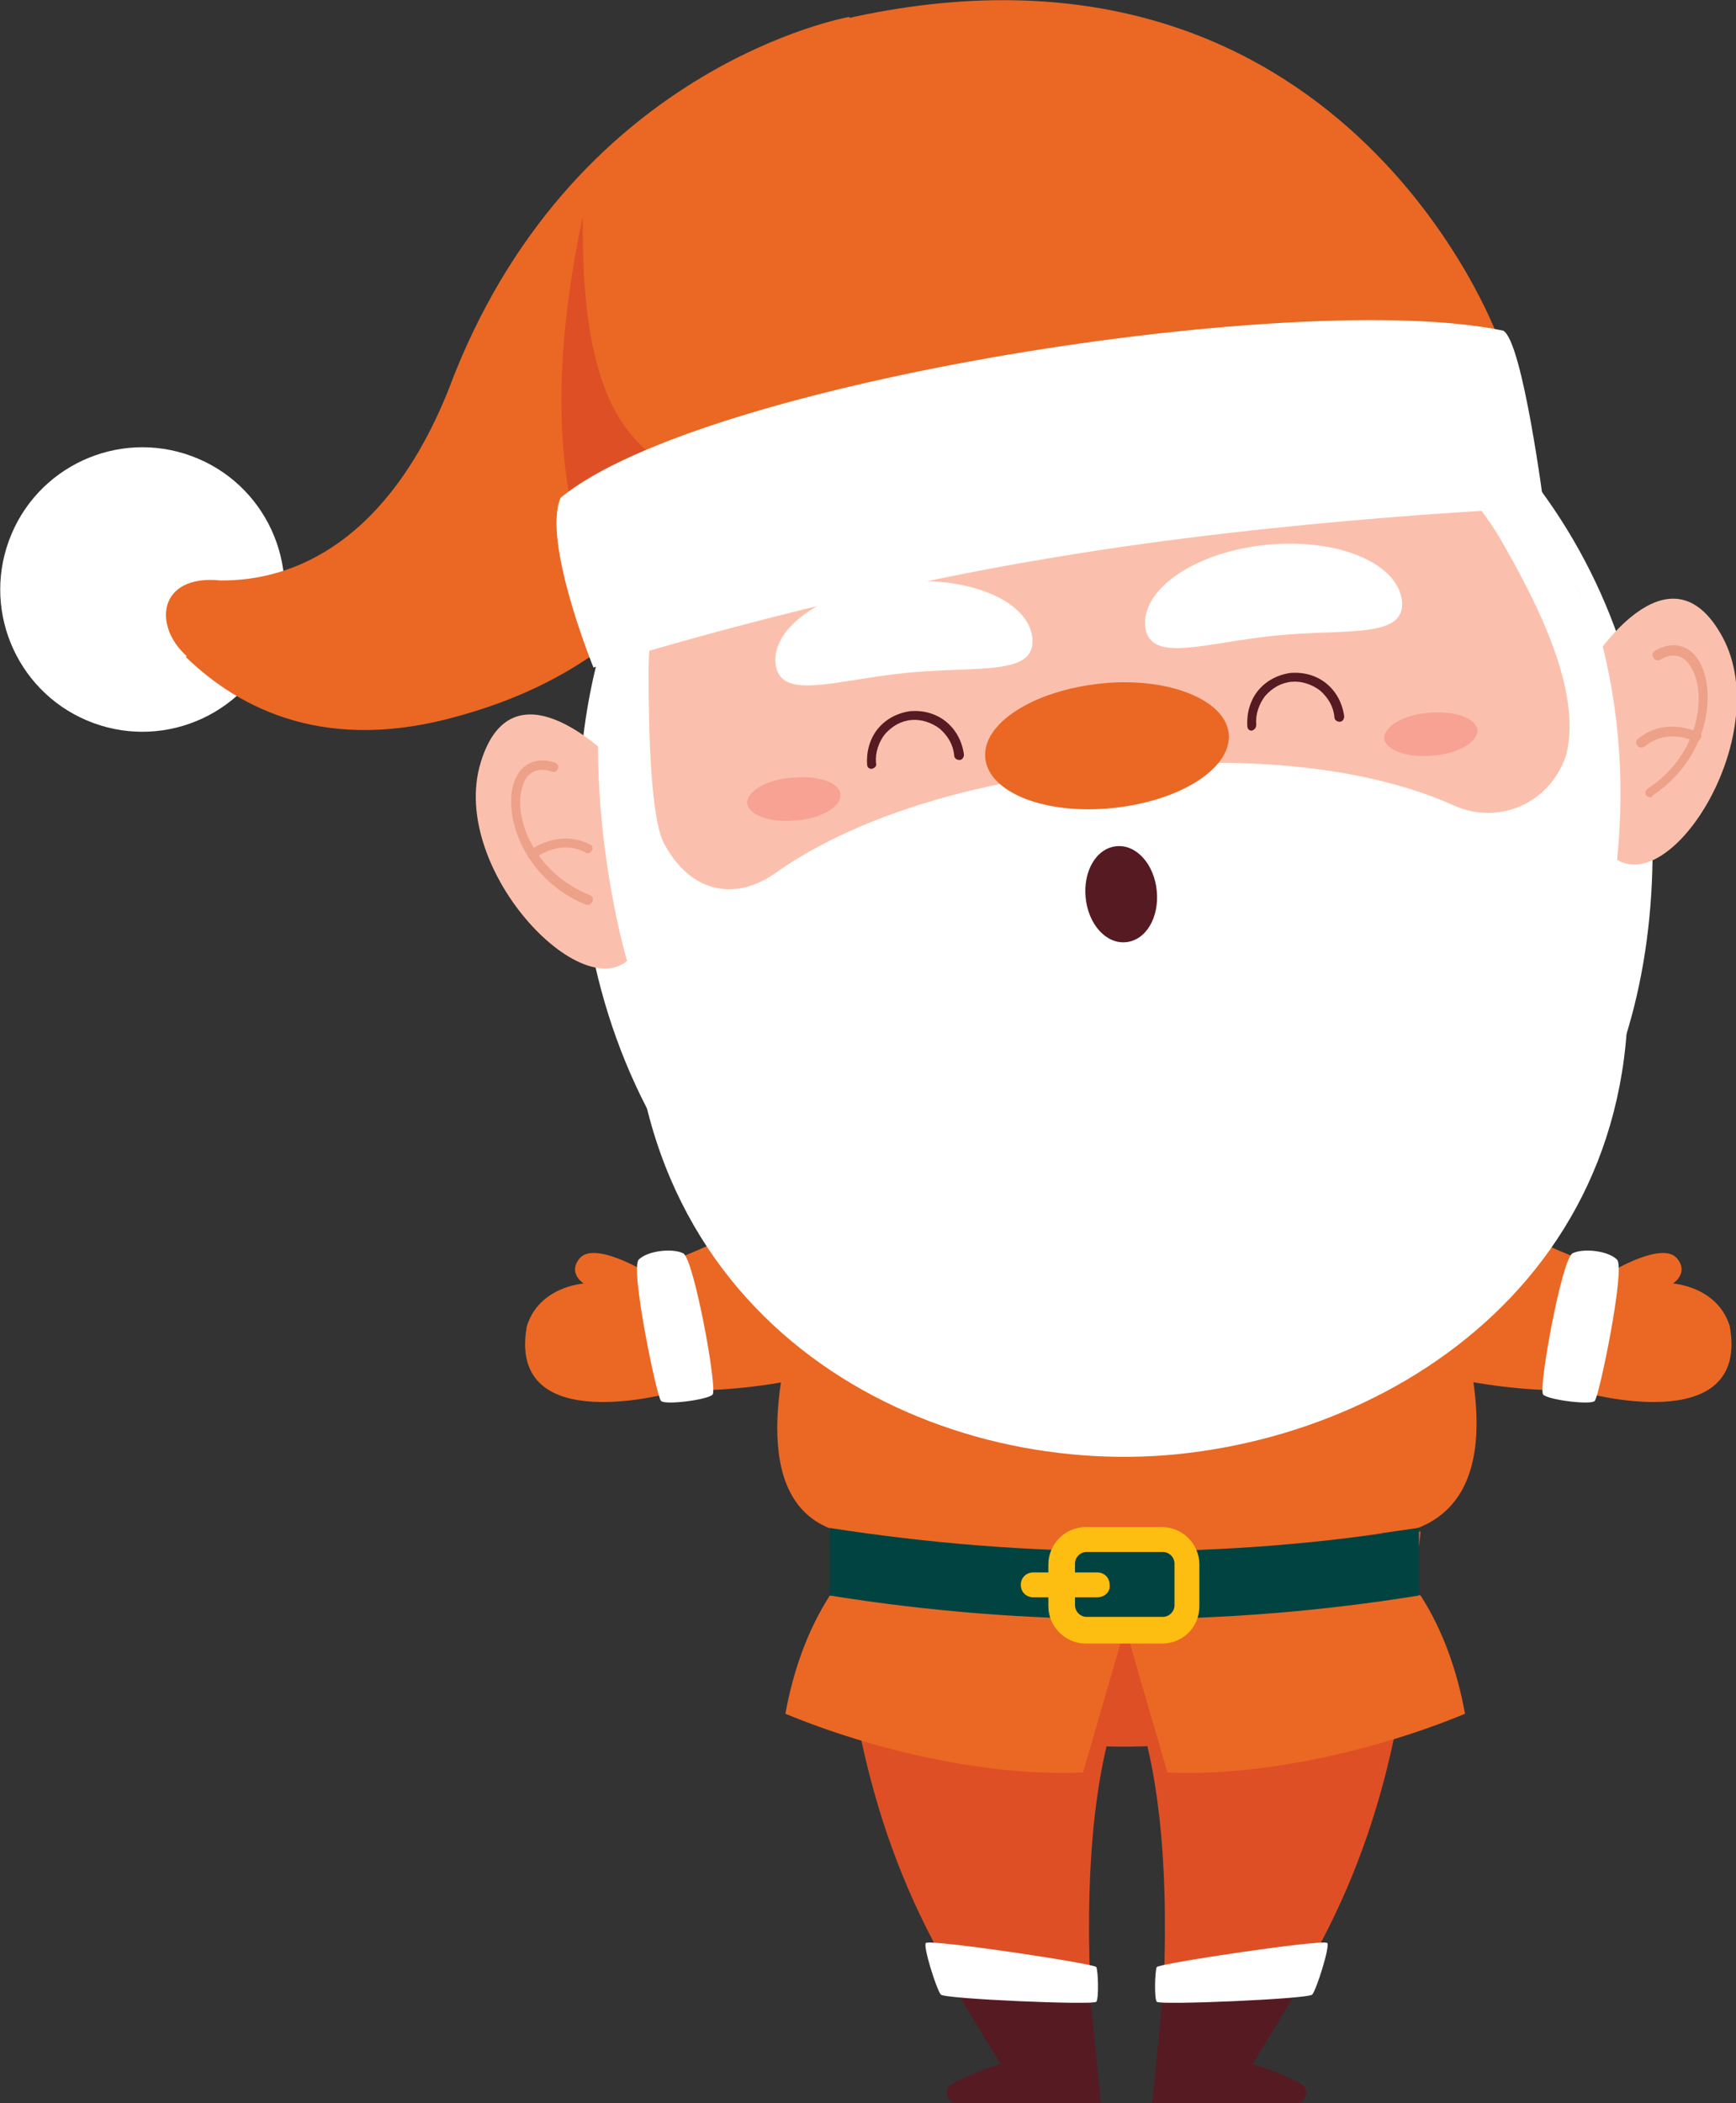 <?xml version="1.0" encoding="UTF-8"?> <!-- Generator: Adobe Illustrator 25.0.0, SVG Export Plug-In . SVG Version: 6.00 Build 0) --> <svg xmlns="http://www.w3.org/2000/svg" xmlns:xlink="http://www.w3.org/1999/xlink" id="Layer_1" x="0px" y="0px" viewBox="0 0 195.4 236.6" style="enable-background:new 0 0 195.4 236.6;" xml:space="preserve"><rect x="0" y="0" width="195.4" height="236.6" fill="#333333" stroke="none"/> <style type="text/css"> .st0{fill:#006461;} .st1{fill:#081829;} .st2{opacity:0.16;} .st3{fill:#C92127;} .st4{fill:none;stroke:#FFFFFF;stroke-width:4;stroke-linejoin:round;stroke-miterlimit:10;} .st5{fill:#E43F25;} .st6{fill:#006B42;} .st7{fill:#00A651;} .st8{fill:#EA6824;} .st9{fill:#FFFFFF;} .st10{fill:none;stroke:#081829;stroke-width:1.4;stroke-linejoin:round;stroke-miterlimit:10;} .st11{fill:none;stroke:#081829;stroke-width:3;stroke-linejoin:round;stroke-miterlimit:10;} .st12{fill:#FEBE1F;} .st13{fill:none;stroke:#081829;stroke-linejoin:round;stroke-miterlimit:10;} .st14{fill:#EB6724;} .st15{fill:none;stroke:#000000;} .st16{clip-path:url(#SVGID_2_);} .st17{fill:#FFFFFF;stroke:#231F20;stroke-width:0.25;stroke-miterlimit:10;} .st18{opacity:0.25;fill:#FFFFFF;stroke:#231F20;stroke-width:0.25;stroke-miterlimit:10;} .st19{opacity:0.5;fill:#FFFFFF;stroke:#231F20;stroke-width:0.25;stroke-miterlimit:10;} .st20{opacity:0.3;fill:#FFFFFF;stroke:#231F20;stroke-width:0.25;stroke-miterlimit:10;} .st21{opacity:0.7;fill:#FFFFFF;stroke:#231F20;stroke-width:0.25;stroke-miterlimit:10;} .st22{opacity:0.5;} .st23{fill:none;stroke:#081829;stroke-width:0.75;stroke-miterlimit:10;} .st24{clip-path:url(#SVGID_4_);} .st25{fill:#58C9EA;} .st26{fill:#231F20;} .st27{fill:#65C0CE;} .st28{fill:#00B6C7;} .st29{fill:#005956;} .st30{clip-path:url(#SVGID_6_);} .st31{clip-path:url(#SVGID_8_);} .st32{clip-path:url(#SVGID_10_);} .st33{fill:#C8C7C6;} .st34{fill:#E1CDAA;} .st35{fill:#E0C088;} .st36{fill:url(#SVGID_11_);} .st37{fill:url(#SVGID_12_);} .st38{fill:url(#SVGID_13_);} .st39{fill:url(#SVGID_14_);} .st40{fill:url(#SVGID_15_);} .st41{fill:url(#SVGID_16_);} .st42{fill:url(#SVGID_17_);} .st43{fill:url(#SVGID_18_);} .st44{fill:url(#SVGID_19_);} .st45{fill:url(#SVGID_20_);} .st46{fill:url(#SVGID_21_);} .st47{fill:url(#SVGID_22_);} .st48{fill:url(#SVGID_23_);} .st49{fill:url(#SVGID_24_);} .st50{clip-path:url(#SVGID_26_);} .st51{fill:url(#SVGID_27_);} .st52{fill:url(#SVGID_28_);} .st53{fill:url(#SVGID_29_);} .st54{fill:url(#SVGID_30_);} .st55{fill:url(#SVGID_31_);} .st56{fill:url(#SVGID_32_);} .st57{fill:url(#SVGID_33_);} .st58{clip-path:url(#SVGID_35_);} .st59{clip-path:url(#SVGID_37_);} .st60{clip-path:url(#SVGID_39_);} .st61{fill:#ECB288;} .st62{fill:url(#SVGID_40_);} .st63{fill:url(#SVGID_41_);} .st64{fill:url(#SVGID_42_);} .st65{fill:url(#SVGID_43_);} .st66{fill:url(#SVGID_44_);} .st67{fill:url(#SVGID_45_);} .st68{fill:url(#SVGID_46_);} .st69{clip-path:url(#SVGID_48_);} .st70{clip-path:url(#SVGID_50_);} .st71{fill:none;} .st72{fill:#DFE5E5;} .st73{fill:#C7CBCB;} .st74{fill:#D4D8D9;} .st75{fill:#31150C;} .st76{fill:#BABEBF;} .st77{fill:#014341;} .st78{fill:#01302F;} .st79{fill:url(#SVGID_51_);} .st80{fill:url(#SVGID_52_);} .st81{fill:url(#SVGID_53_);} .st82{fill:url(#SVGID_54_);} .st83{fill:url(#SVGID_55_);} .st84{fill-rule:evenodd;clip-rule:evenodd;fill:#C8C7C6;} .st85{fill-rule:evenodd;clip-rule:evenodd;fill:#E0C088;} .st86{fill-rule:evenodd;clip-rule:evenodd;fill:#E1CDAA;} .st87{fill:#DF4F26;} .st88{fill:#561A22;} .st89{fill:#FEBD11;} .st90{fill:#FBC0AD;} .st91{fill:#EDA189;} .st92{fill:#F7A293;} </style> <g> <g> <g> <path class="st87" d="M94.8,181c1.4,16,5.3,32,16.7,47.8H123c-1-15.1-0.3-27.9,2.9-37L94.8,181z"></path> <path class="st87" d="M159,181c-1.4,16-5.3,32-16.7,47.8h-11.6c1-15.1,0.3-27.9-2.9-37L159,181z"></path> <path class="st88" d="M108,224.6l4.6,7.6c0,0-3.1,0.9-5.5,2.3c-1,0.6-0.5,2.1,0.6,2.1h16.2l-1.1-11.3L108,224.6z"></path> <path class="st9" d="M104.2,218.6c0.3-0.5,19,2.3,19.2,2.7c0.2,0.4,0.3,3.5,0,3.9c-0.3,0.4-16.9-0.3-17.5-0.8 C105.4,223.8,103.9,219,104.2,218.6z"></path> <path class="st88" d="M145.6,224.6l-4.6,7.6c0,0,3.1,0.9,5.5,2.3c1,0.6,0.5,2.1-0.6,2.1h-16.2l1.1-11.3L145.6,224.6z"></path> <path class="st9" d="M149.4,218.6c-0.3-0.5-19,2.3-19.2,2.7s-0.3,3.5,0,3.9c0.3,0.4,16.9-0.3,17.5-0.8 C148.2,223.8,149.7,219,149.4,218.6z"></path> </g> <path class="st87" d="M93.8,175.4c0,0-1.2,20.7,31.9,21.1c33.1,0.4,34.2-24.2,34.2-24.2L93.8,175.4z"></path> <path class="st8" d="M93.4,179.5c-2.5,3.9-4.1,8.4-5,13.3c9.9,4.1,22.8,7.1,33.5,6.6l5-17.2l-9.2-4.1H98.7L93.4,179.5z"></path> <path class="st8" d="M159.9,179.5c2.5,3.9,4.1,8.4,5,13.3c-9.9,4.1-22.8,7.1-33.5,6.6l-5-17.2l9.2-4.1h19.1L159.9,179.5z"></path> <path class="st8" d="M150.8,118.2h-24.4h-24.4c0,0-25.7,46.7-8.7,53.7c19.3,6.8,41.7,3.5,66.3,0 C178.5,164.5,150.8,118.2,150.8,118.2z"></path> <path class="st77" d="M93.4,171.9v7.6c22.5,3.6,44.6,3.5,66.3,0v-7.6C138,175.4,115.9,175.4,93.4,171.9z"></path> <g> <path class="st8" d="M156.6,129c5.3,4.6,10.3,8.2,20.8,12.5l-2.9,14.9c-9.6-0.3-19.4-3-29.4-7.5L156.6,129z"></path> <path class="st8" d="M181.5,143c0,0,5.5-3.3,7.2-1.5c1.5,1.7-0.4,2.9-0.4,2.9s5,0.3,6.4,4.8c2.3,12.8-16.6,7.4-16.6,7.4 L181.5,143z"></path> <path class="st9" d="M177,141c-1.2,0.6-3.9,15.3-3.3,15.9c0.6,0.6,5.4,1.2,5.8,0.7c0.5-0.5,3.5-15,2.5-15.9 C181,140.7,178.2,140.4,177,141z"></path> </g> <g> <path class="st8" d="M97.3,129c-5.3,4.6-10.3,8.2-20.8,12.5l2.9,14.9c9.6-0.3,19.4-3,29.4-7.5L97.3,129z"></path> <path class="st8" d="M72.5,143c0,0-5.5-3.3-7.2-1.5c-1.5,1.7,0.4,2.9,0.4,2.9s-5,0.3-6.4,4.8c-2.3,12.8,16.6,7.4,16.6,7.4 L72.5,143z"></path> <path class="st9" d="M76.9,141c1.2,0.6,3.9,15.3,3.3,15.9c-0.6,0.6-5.4,1.2-5.8,0.7c-0.5-0.5-3.5-15-2.5-15.9 C72.9,140.7,75.7,140.4,76.9,141z"></path> </g> <g> <path class="st89" d="M130.8,184.9h-8.6c-2.3,0-4.2-1.9-4.2-4.2v-4.7c0-2.3,1.9-4.2,4.2-4.2h8.6c2.3,0,4.2,1.9,4.2,4.2v4.7 C135,183,133.2,184.9,130.8,184.9z M122.3,174.6c-0.7,0-1.3,0.6-1.3,1.3v4.7c0,0.7,0.6,1.3,1.3,1.3h8.6c0.7,0,1.3-0.6,1.3-1.3 v-4.7c0-0.7-0.6-1.3-1.3-1.3H122.3z"></path> <path class="st89" d="M123.5,179.7h-7.2c-0.8,0-1.4-0.6-1.4-1.4c0-0.8,0.6-1.4,1.4-1.4h7.2c0.8,0,1.4,0.6,1.4,1.4 C125,179.1,124.3,179.7,123.5,179.7z"></path> </g> </g> <g> <path class="st9" d="M119.2,30.6c-13.4,1.3-26.4,7-36.9,17.1C69.5,60.1,63.5,78.8,65.5,99.5c3.4,33.5,27,53.8,52.2,57.6 c22.2,3.4,45.6-5.5,59.3-27.5c0.5-0.8,0.9-1.5,1.4-2.3c6.5-11.5,8.6-25.7,7.2-40c-3.3-32.2-27.3-52.6-51.3-56.4 C129.3,30.3,124.2,30.1,119.2,30.6z"></path> <g> <path class="st90" d="M120.1,40.3c-12.9,1.2-25.4,5.9-35.7,13.8c-12.5,9.6-18.6,24-17,39.8c2.6,25.4,24.8,40.4,48.7,42.8 c21.2,2.1,43.7-5.1,57.3-22.1c0.5-0.6,0.9-1.2,1.4-1.8c6.4-8.9,8.8-19.7,7.7-30.6c-2.5-24.5-25-39.5-47.9-41.9 C129.8,39.8,124.9,39.8,120.1,40.3z"></path> <path class="st90" d="M69.3,85.8c0,0-11.5-12.2-15.2,0c-3.7,12.2,12.4,28.6,17.3,21.4C76.4,100,69.3,85.8,69.3,85.8z"></path> <path class="st90" d="M179,74.7c0,0,8.8-14.3,14.9-3c6,11.2-6.4,30.5-12.7,24.4C174.9,90.1,179,74.7,179,74.7z"></path> <path class="st9" d="M179.9,70.8c0,0-12.5-25.9-18.5-20.6c-0.2,0.9,4.9,6,7.4,10.3c4.1,7.1,9.3,17.1,7.5,24.4 c-1.8,5.5-7.6,8-12.7,5.7c-6.9-3.1-19.1-6.1-38.9-4.2l0,0c0,0,0,0-0.1,0c0,0,0,0-0.1,0l0,0c-19.7,2-31.1,7.5-37.2,11.8 c-4.5,3.2-9.5,2.3-12.5-3.2c-1.5-2.6-1.8-11.9-1.8-19.5c0-3.7,0.9-9.2,0.9-9.2L70.8,68c-6.3,9.3-2.7,32.7,0.3,41.8 c-0.1,39.6,33.4,56.6,61.4,53.8c28.7-2.9,57.6-25.3,49.3-65C183,89.1,182.4,79.8,179.9,70.8z"></path> <g> <ellipse transform="matrix(0.344 -0.939 0.939 0.344 -51.824 58.504)" class="st9" cx="16" cy="66.4" rx="16" ry="16"></ellipse> <path class="st8" d="M95.6,1.9c0,0-31.5,5.5-45.1,41.9c-6.8,17-17.3,21.6-25.7,21.5c-7-0.7-7.6,5.1-3.8,8.5c0,0,0,0.1-0.1,0.1 c6.2,6,16,10.9,30.9,6.6C76,73.8,80.5,55.9,80.5,55.9l25.3-31.6L95.6,1.9z"></path> <path class="st8" d="M168.5,37.7c0,0-17.5-47.6-72.4-35.8C55,12.9,66.2,56,66.2,56L168.5,37.7z"></path> <path class="st87" d="M64,55.3c-1.6-9.6-0.7-20.1,1.6-31c-0.1,11.3,1.2,21.2,7.1,26.3L64,55.3z"></path> <path class="st9" d="M66.8,75.1c0,0,25-8,51.9-12.4c26.8-4.5,55.1-5.6,55.1-5.6s-2.4-18.7-4.6-19.9C146.4,32.4,79,42.9,63.1,56 C61,60.9,66.8,75.1,66.8,75.1z"></path> </g> <g> <path class="st91" d="M66.2,101.8c-0.1,0-0.1,0-0.2,0c-7-2.8-9.5-10.1-8.1-13.9c0.7-2,2.5-2.8,4.6-2.1c0.3,0.1,0.4,0.4,0.3,0.7 c-0.1,0.3-0.4,0.4-0.7,0.3c-1.5-0.5-2.7,0-3.2,1.4c-1.3,3.4,1,9.9,7.5,12.5c0.3,0.1,0.4,0.4,0.3,0.7 C66.6,101.6,66.4,101.8,66.2,101.8z"></path> <path class="st91" d="M59.9,96.7c-0.2,0-0.3-0.1-0.4-0.2c-0.2-0.2-0.1-0.6,0.1-0.8c0.1-0.1,3.3-2.5,6.8-0.7 c0.3,0.1,0.4,0.5,0.2,0.7c-0.1,0.3-0.5,0.4-0.7,0.2c-2.8-1.5-5.5,0.5-5.6,0.6C60.2,96.7,60.1,96.7,59.9,96.7z"></path> </g> <g> <path class="st91" d="M185.8,89.7c-0.2,0-0.4-0.1-0.5-0.2c-0.2-0.3-0.1-0.6,0.2-0.8c5.8-3.8,6.7-10.7,4.8-13.7 c-0.8-1.3-2-1.6-3.4-0.8c-0.3,0.2-0.6,0.1-0.8-0.2c-0.2-0.3-0.1-0.6,0.2-0.8c1.9-1.1,3.8-0.7,4.9,1.1c2.1,3.4,1.2,11-5.2,15.2 C186,89.7,185.9,89.7,185.8,89.7z"></path> <path class="st91" d="M184.7,84.1c-0.2,0-0.3-0.1-0.4-0.2c-0.2-0.2-0.2-0.6,0.1-0.8c3-2.5,6.6-0.8,6.8-0.7 c0.3,0.1,0.4,0.5,0.2,0.7c-0.1,0.3-0.5,0.4-0.7,0.3c-0.1-0.1-3.1-1.5-5.6,0.6C184.9,84.1,184.8,84.1,184.7,84.1z"></path> </g> <g> <path class="st9" d="M116.2,71.8c0.4,4.3-6.2,3.1-14.2,3.9s-14.2,3.2-14.7-1s5.7-8.4,13.6-9.2S115.8,67.5,116.2,71.8z"></path> <path class="st9" d="M157.8,67.6c0.4,4.3-6.2,3.1-14.2,3.9c-8,0.8-14.2,3.2-14.7-1c-0.4-4.3,5.7-8.4,13.6-9.2 C150.5,60.5,157.3,63.3,157.8,67.6z"></path> <path class="st8" d="M138.3,82.5c0.4,3.9-5.4,7.6-13,8.4c-7.6,0.8-14-1.7-14.4-5.6c-0.4-3.9,5.4-7.6,13-8.4 C131.4,76.1,137.9,78.7,138.3,82.5z"></path> <path class="st88" d="M98.1,86.5c-0.3,0-0.5-0.2-0.5-0.5c-0.1-1.4,0.3-2.9,1.2-4c0.9-1.1,2.2-1.8,3.7-2c1.5-0.1,2.9,0.3,4,1.2 c1.1,0.9,1.8,2.2,2,3.7c0,0.3-0.2,0.6-0.5,0.6c-0.3,0-0.6-0.2-0.6-0.5c-0.1-1.2-0.7-2.2-1.6-3c-0.9-0.7-2.1-1.1-3.2-1 c-1.2,0.1-2.2,0.7-3,1.6c-0.7,0.9-1.1,2.1-1,3.2C98.7,86.2,98.5,86.4,98.1,86.5C98.2,86.5,98.1,86.5,98.1,86.5z"></path> <path class="st88" d="M140.9,82.2c-0.3,0-0.5-0.2-0.5-0.5c-0.1-1.4,0.3-2.9,1.2-4c0.9-1.1,2.2-1.8,3.7-2c1.5-0.1,2.9,0.3,4,1.2 c1.1,0.9,1.8,2.2,2,3.7c0,0.3-0.2,0.6-0.5,0.6c-0.3,0-0.6-0.2-0.6-0.5c-0.1-1.2-0.7-2.2-1.6-3c-0.9-0.7-2.1-1.1-3.2-1 c-1.2,0.1-2.2,0.7-3,1.6c-0.7,0.9-1.1,2.1-1,3.2C141.4,81.9,141.2,82.1,140.9,82.2C140.9,82.2,140.9,82.2,140.9,82.2z"></path> <path class="st92" d="M94.6,89.4c0.1,1.3-2.1,2.7-5,2.9c-2.9,0.3-5.3-0.6-5.5-1.9c-0.1-1.3,2.1-2.7,5-2.9 C92.1,87.2,94.5,88,94.6,89.4z"></path> <path class="st92" d="M166.3,82.1c0.1,1.3-2.1,2.7-5,2.9c-2.9,0.3-5.3-0.6-5.5-1.9c-0.1-1.3,2.1-2.7,5-2.9 C163.7,79.9,166.1,80.8,166.3,82.1z"></path> <path class="st88" d="M130.2,100.2c0.3,3-1.2,5.6-3.5,5.8c-2.2,0.2-4.2-2-4.5-5c-0.3-3,1.2-5.6,3.5-5.8 C127.9,95,129.9,97.2,130.2,100.2z"></path> </g> </g> </g> </g> </svg> 